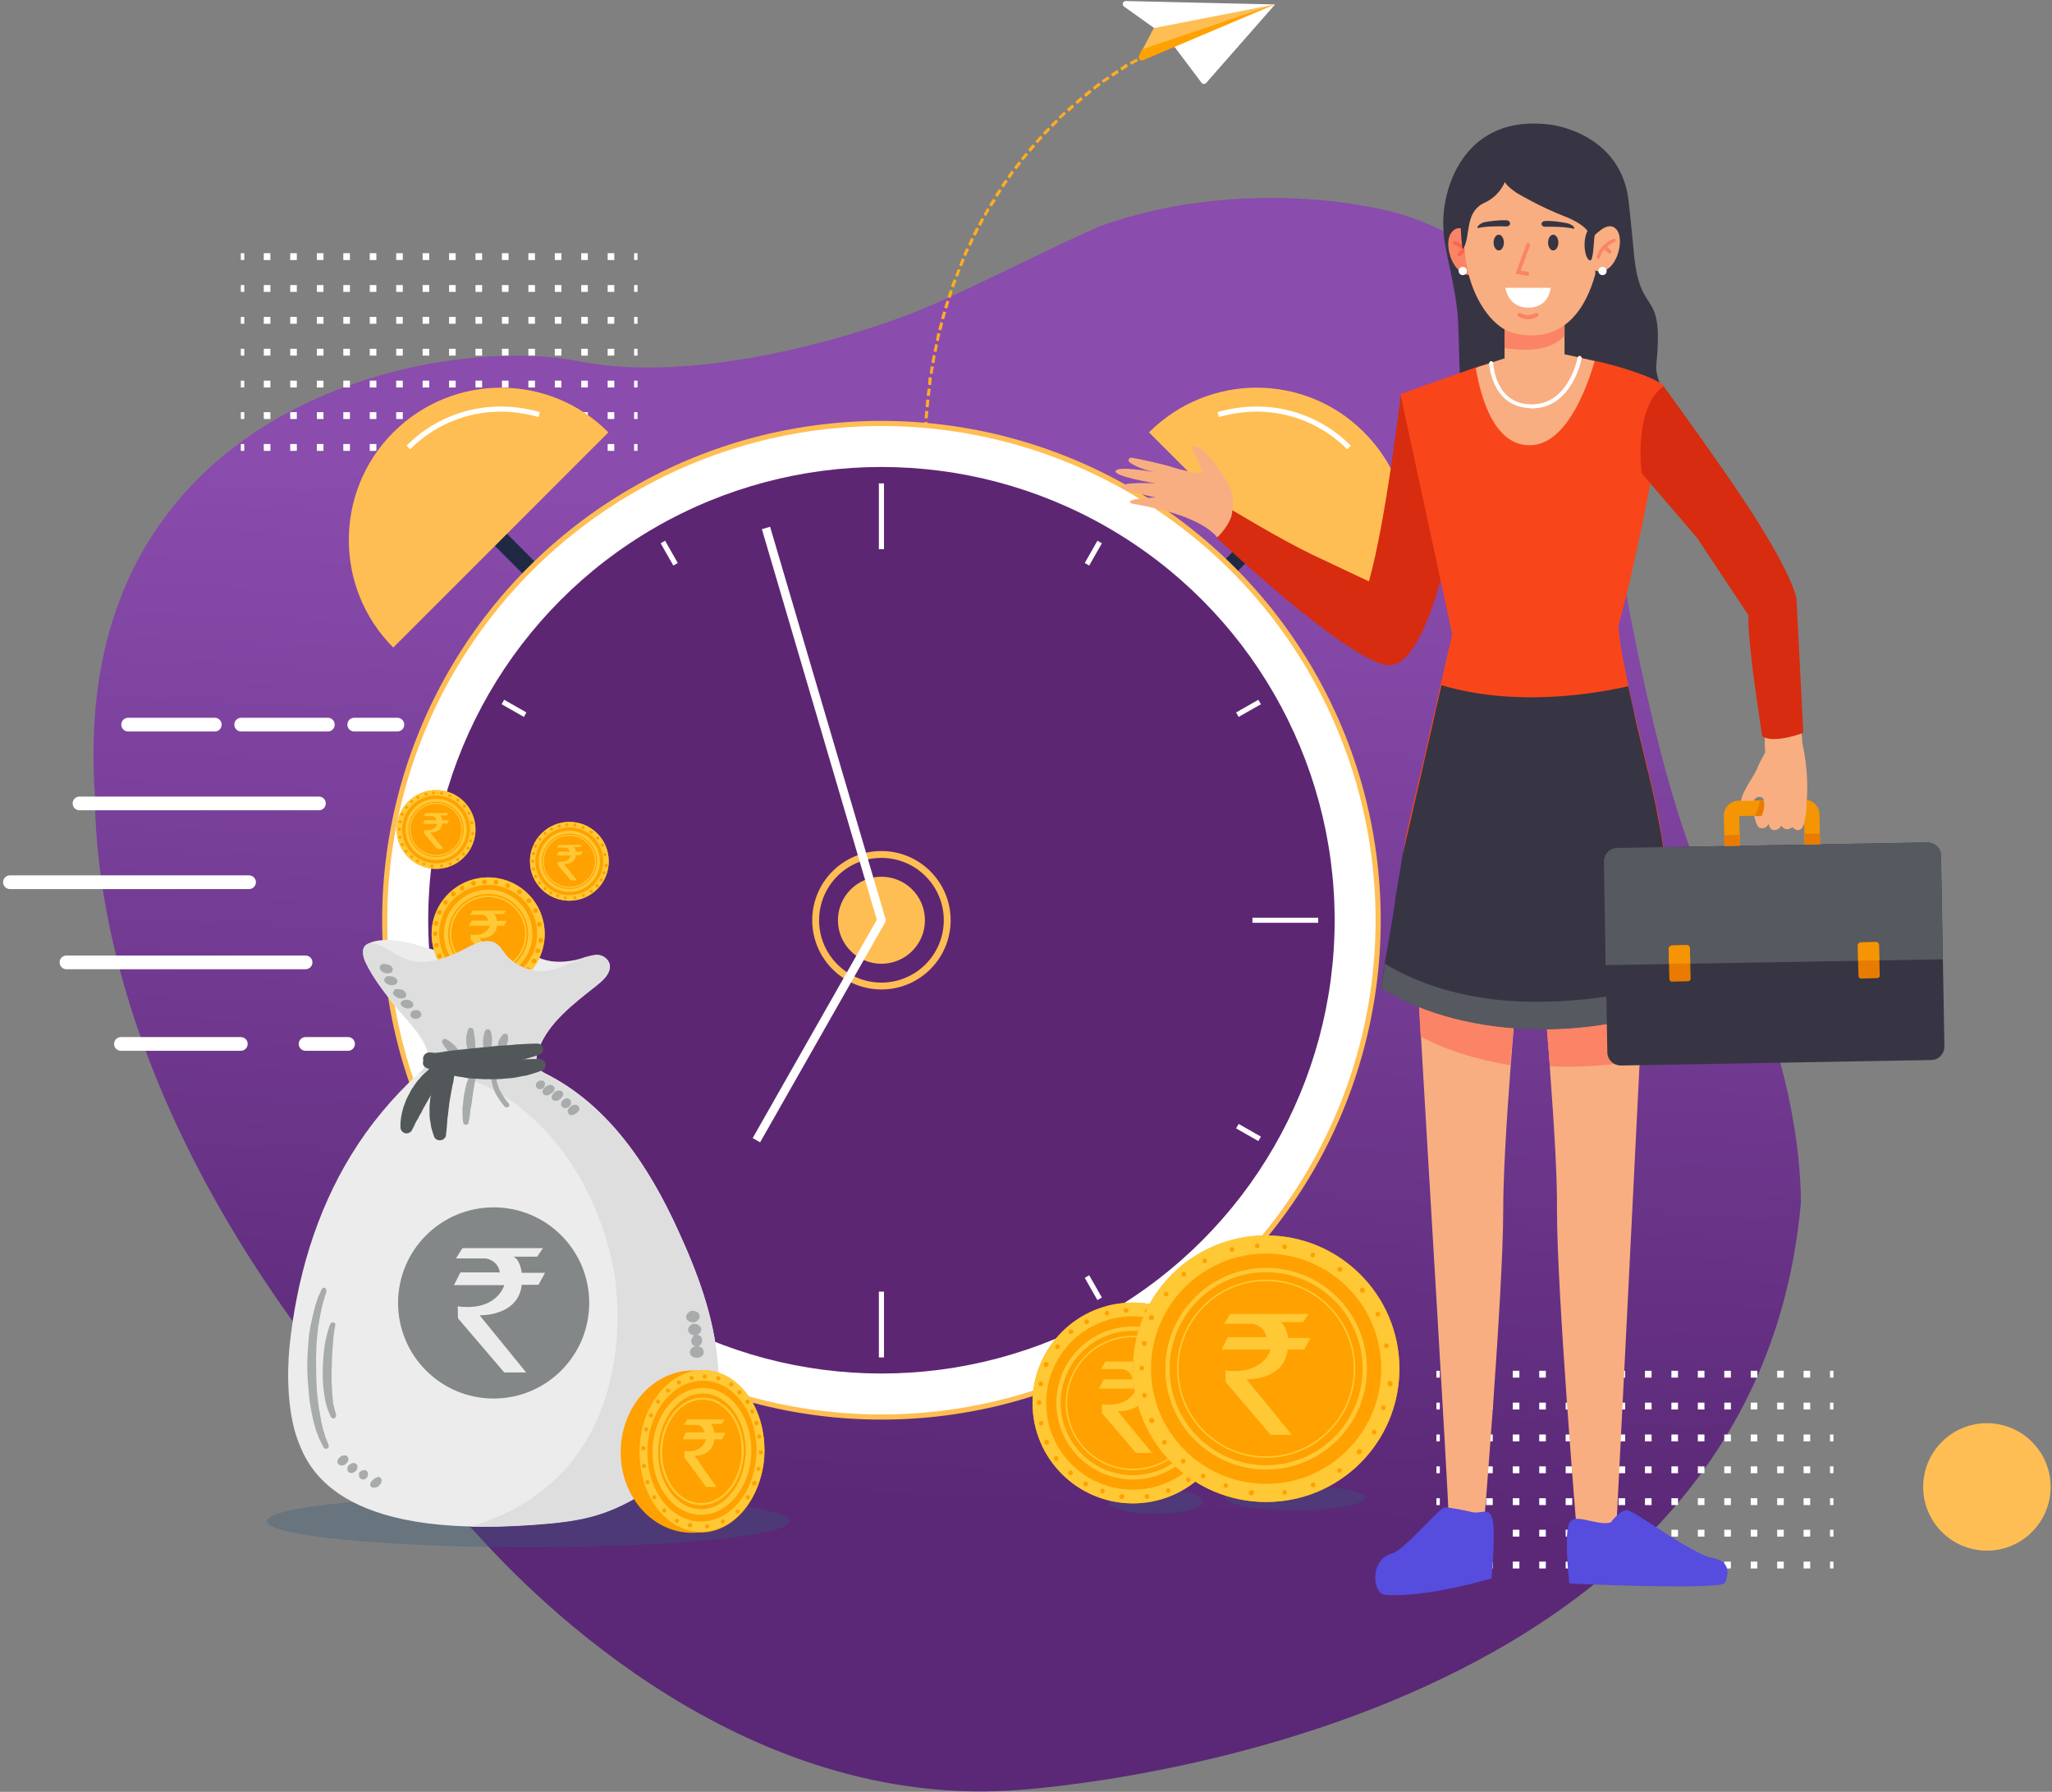 <svg xmlns="http://www.w3.org/2000/svg" width="599" height="523" viewBox="0 0 599 523">
    <rect x="0" y="0" width="599" height="523" fill="#808080" stroke="none"/>
    <defs>
        <linearGradient id="a" x1="51.482%" x2="48.337%" y1="19.492%" y2="81.533%">
            <stop offset="0%" stop-color="#8A4CAD"/>
            <stop offset="100%" stop-color="#5A2876"/>
        </linearGradient>
    </defs>
    <g fill="none" fill-rule="evenodd" transform="translate(2)">
        <path fill="url(#a)" fill-rule="nonzero" d="M259.7 93.1s-53 20.3-93 12.3S17.8 117 25.7 231.7c0 35.7 13 119.2 111 215.5 12 13.3 73.5 80.5 156.5 75.4 0 0 216.4-11.2 230.5-171.6 0-15.5-4-45-17.7-70.3-13.7-25.2-23-53.2-32.7-104.2-7.3-41.7-7.3-92.7-63.3-113-11-4-50.3-11.7-90.3 2.3-15.7 6.6-45.8 22.6-60 27.3z"/>
        <g fill="#FFAD20" fill-rule="nonzero">
            <path d="M327.8 18.1l.4.8s.5-.3 1-.5c.5-.3 1-.5 1-.5l-.4-.8s-.5.3-1 .5c-.5.3-1 .5-1 .5zM325 19.8l.5.8s.5-.3.9-.6c.5-.3.9-.6.9-.6l-.5-.8s-.5.3-.9.6c-.4.4-.9.6-.9.6zM322.3 21.6l.5.8 1.8-1.2-.5-.8zM319.6 23.5l.5.7s.4-.3.9-.6c.4-.3.9-.6.9-.6l-.5-.7s-.5.3-.9.6c-.5.3-.9.6-.9.6zM317 25.5l.5.7s.4-.3.9-.7c.4-.3.9-.7.9-.7l-.5-.7s-.4.3-.9.7c-.5.4-.9.7-.9.7zM314.4 27.6l.6.7s.4-.3.8-.7c.4-.3.9-.7.9-.7l-.6-.7s-.4.3-.9.7c-.4.3-.8.7-.8.7zM311.9 29.7l.6.7s.4-.4.8-.7c.4-.4.8-.7.8-.7l-.6-.7s-.4.4-.8.7c-.4.3-.8.7-.8.7z"/>
            <g>
                <path d="M309.4 31.9l.6.7s.4-.4.8-.7c.4-.4.8-.7.8-.7l-.6-.7s-.4.4-.8.7c-.4.3-.8.7-.8.7zM307 34.1l.6.6.8-.8c.4-.4.8-.7.8-.7l-.6-.6-.8.8c-.4.3-.8.7-.8.7zM304.7 36.4l.6.7 1.6-1.6-.6-.6zM302.4 38.8l.7.6 1.5-1.6-.6-.6zM300.2 41.3l.7.5 1.5-1.6-.7-.6zM298.1 43.7l.7.6s.3-.4.7-.8c.4-.4.7-.8.7-.8l-.7-.6s-.4.4-.7.8c-.3.4-.7.8-.7.8zM296 46.3l.7.5 1.4-1.7-.7-.5z"/>
            </g>
            <g>
                <path d="M294 48.9l.7.5 1.4-1.7-.7-.6zM292.1 51.6l.7.5s.3-.4.6-.9.6-.9.6-.9l-.7-.5s-.3.4-.7.9c-.2.4-.5.9-.5.9zM290.2 54.2l.8.5 1.2-1.8-.7-.5zM288.4 57l.8.5 1.2-1.9-.8-.4zM286.7 59.8l.8.5s.3-.5.6-.9c.3-.5.6-.9.6-.9l-.8-.5s-.3.5-.6.9-.6.9-.6.9zM285.1 62.6l.7.5 1.1-1.9-.7-.5zM283.5 65.5l.8.5 1-2-.8-.4z"/>
            </g>
            <g>
                <path d="M282 68.4l.8.4s.2-.5.5-1 .5-1 .5-1l-.8-.4s-.3.5-.5 1c-.3.5-.5 1-.5 1zM280.6 71.4l.8.4.9-2-.8-.4zM279.2 74.4l.8.4.4-1c.2-.5.5-1 .5-1l-.8-.4s-.2.5-.5 1l-.4 1zM278 77.4l.8.4.8-2.1-.8-.3zM276.8 80.5l.8.3.4-1 .4-1-.8-.3-.4 1-.4 1zM275.6 83.6l.9.3.7-2.1-.8-.3zM274.6 86.7l.9.3.6-2.1-.8-.3z"/>
            </g>
            <g>
                <path d="M273.6 89.8l.9.3.6-2.1-.8-.3zM272.7 93l.9.2.6-2.1-.9-.2zM271.9 96.2l.9.2.5-2.1-.8-.3zM271.2 99.4l.8.2.5-2.2-.9-.2zM270.5 102.6l.9.1.4-2.1-.8-.2zM269.9 105.8l.9.2.3-2.2-.8-.2zM269.4 109l.8.2.4-2.2-.9-.1z"/>
            </g>
            <g>
                <path d="M268.9 112.3l.9.1s.1-.5.1-1.1c.1-.5.1-1.1.1-1.1l-.9-.1s-.1.5-.1 1.1c0 .5-.1 1.1-.1 1.1zM268.5 115.5l.9.1.3-2.1-.9-.1zM268.2 118.8l.9.1s0-.5.1-1.1c.1-.5.1-1.1.1-1.1l-.9-.1s-.1.5-.1 1.1c-.1.6-.1 1.1-.1 1.1zM267.9 122.1h.9l.2-2.1-.9-.1zM267.7 125.4h.9s0-.5.1-1.1c0-.5.1-1.1.1-1.1l-.9-.1s0 .5-.1 1.1c-.1.6-.1 1.2-.1 1.2zM267.6 128.6l.9.1.1-2.2-.9-.1zM267.5 131.9h.9l.1-2.2h-.9z"/>
            </g>
        </g>
        <g stroke="#FFF" stroke-width="2">
            <path d="M68.3 74.9h1"/>
            <path stroke-dasharray="1.929,5.788,1.929,5.788" d="M75 74.9h12.6"/>
            <path stroke-dasharray="1.929,5.788,1.929,5.788,1.929,5.788" d="M90.5 74.9h89.7"/>
            <path d="M183.1 74.9h1M68.3 84.2h1"/>
            <path stroke-dasharray="1.929,5.788,1.929,5.788" d="M75 84.2h12.6"/>
            <path stroke-dasharray="1.929,5.788,1.929,5.788,1.929,5.788" d="M90.5 84.2h89.7"/>
            <path d="M183.1 84.2h1"/>
            <g>
                <path d="M68.3 93.5h1"/>
                <path stroke-dasharray="1.929,5.788,1.929,5.788" d="M75 93.5h12.6"/>
                <path stroke-dasharray="1.929,5.788,1.929,5.788,1.929,5.788" d="M90.5 93.5h89.7"/>
                <path d="M183.1 93.5h1"/>
            </g>
            <g>
                <path d="M68.3 102.8h1"/>
                <path stroke-dasharray="1.929,5.788,1.929,5.788" d="M75 102.8h12.6"/>
                <path stroke-dasharray="1.929,5.788,1.929,5.788,1.929,5.788" d="M90.5 102.8h89.7"/>
                <path d="M183.1 102.8h1"/>
            </g>
            <g>
                <path d="M68.3 112.1h1"/>
                <path stroke-dasharray="1.929,5.788,1.929,5.788" d="M75 112.1h12.6"/>
                <path stroke-dasharray="1.929,5.788,1.929,5.788,1.929,5.788" d="M90.5 112.1h89.7"/>
                <path d="M183.1 112.1h1"/>
            </g>
            <g>
                <path d="M68.3 121.3h1"/>
                <path stroke-dasharray="1.929,5.788,1.929,5.788" d="M75 121.3h12.6"/>
                <path stroke-dasharray="1.929,5.788,1.929,5.788,1.929,5.788" d="M90.5 121.3h89.7"/>
                <path d="M183.1 121.3h1"/>
            </g>
            <g>
                <path d="M68.3 130.6h1"/>
                <path stroke-dasharray="1.929,5.788,1.929,5.788" d="M75 130.6h12.6"/>
                <path stroke-dasharray="1.929,5.788,1.929,5.788,1.929,5.788" d="M90.5 130.6h89.7"/>
                <path d="M183.1 130.6h1"/>
            </g>
        </g>
        <g transform="translate(99 113)">
            <path stroke="#202944" stroke-linejoin="round" stroke-width="5" d="M238.4 72.1l40.3-40.4M72.7 72.1L32.4 31.7"/>
            <circle cx="156.3" cy="155.6" r="145" fill="#FFF" fill-rule="nonzero" stroke="#FFBE53" stroke-width="1.5"/>
            <circle cx="156.3" cy="155.6" r="132.3" fill="#5D2673" fill-rule="nonzero"/>
            <circle cx="156.3" cy="155.6" r="12.7" fill="#FFBE53" fill-rule="nonzero"/>
            <circle cx="156.3" cy="155.6" r="19.2" stroke="#FFBE53" stroke-width="2"/>
            <path stroke="#FFF" stroke-linejoin="round" stroke-width="2.5" d="M122.6 41.1l33.7 114.5-36.5 64.2"/>
            <g stroke="#FFF" stroke-width="1.5">
                <g stroke-linejoin="round">
                    <path d="M156.3 47.3V28.1M156.3 283.2V264"/>
                </g>
                <path d="M96.2 51.7l-3.7-6.5M220 266.1l-3.7-6.5M52.3 95.6l-6.5-3.7M266.7 219.4l-6.5-3.7"/>
                <g>
                    <path d="M216.3 51.7l3.7-6.5M92.5 266.1l3.7-6.5"/>
                </g>
                <g>
                    <path d="M260.2 95.6l6.5-3.7M45.8 219.4l6.5-3.7"/>
                </g>
                <g stroke-linejoin="round">
                    <path d="M264.6 155.6h19.2M28.7 155.6h19.2"/>
                </g>
            </g>
            <path fill="#FFBE53" fill-rule="nonzero" d="M76.6 13.2L13.8 76c-17.3-17.3-17.3-45.5 0-62.8 17.4-17.4 45.5-17.4 62.8 0z"/>
            <path stroke="#FFF" stroke-linejoin="round" stroke-width="1.5" d="M18.2 17.6c7.2-7.2 16.8-11.2 27-11.2 3.8 0 7.6.6 11.2 1.6"/>
            <g>
                <path fill="#FFBE53" fill-rule="nonzero" d="M234.4 13.2L297.2 76c17.3-17.3 17.3-45.5 0-62.8-17.3-17.4-45.4-17.4-62.8 0z"/>
                <path stroke="#FFF" stroke-linejoin="round" stroke-width="1.5" d="M292.8 17.6c-7.2-7.2-16.8-11.2-27-11.2-3.8 0-7.6.6-11.2 1.6"/>
            </g>
        </g>
        <g stroke="#FFF" stroke-width="2">
            <path d="M417.3 401.1h1"/>
            <path stroke-dasharray="1.929,5.788,1.929,5.788" d="M424.1 401.1h12.6"/>
            <path stroke-dasharray="1.929,5.788,1.929,5.788,1.929,5.788" d="M439.6 401.1h89.7"/>
            <path d="M532.2 401.1h1M417.3 410.4h1"/>
            <path stroke-dasharray="1.929,5.788,1.929,5.788" d="M424.1 410.4h12.6"/>
            <path stroke-dasharray="1.929,5.788,1.929,5.788,1.929,5.788" d="M439.6 410.4h89.7"/>
            <path d="M532.2 410.4h1"/>
            <g>
                <path d="M417.3 419.7h1"/>
                <path stroke-dasharray="1.929,5.788,1.929,5.788" d="M424.1 419.7h12.6"/>
                <path stroke-dasharray="1.929,5.788,1.929,5.788,1.929,5.788" d="M439.6 419.7h89.7"/>
                <path d="M532.2 419.7h1"/>
            </g>
            <g>
                <path d="M417.3 429h1"/>
                <path stroke-dasharray="1.929,5.788,1.929,5.788" d="M424.1 429h12.6"/>
                <path stroke-dasharray="1.929,5.788,1.929,5.788,1.929,5.788" d="M439.6 429h89.7"/>
                <path d="M532.2 429h1"/>
            </g>
            <g>
                <path d="M417.3 438.3h1"/>
                <path stroke-dasharray="1.929,5.788,1.929,5.788" d="M424.1 438.3h12.6"/>
                <path stroke-dasharray="1.929,5.788,1.929,5.788,1.929,5.788" d="M439.6 438.3h89.7"/>
                <path d="M532.2 438.3h1"/>
            </g>
            <g>
                <path d="M417.3 447.5h1"/>
                <path stroke-dasharray="1.929,5.788,1.929,5.788" d="M424.1 447.5h12.6"/>
                <path stroke-dasharray="1.929,5.788,1.929,5.788,1.929,5.788" d="M439.6 447.5h89.7"/>
                <path d="M532.2 447.5h1"/>
            </g>
            <g>
                <path d="M417.3 456.8h1"/>
                <path stroke-dasharray="1.929,5.788,1.929,5.788" d="M424.1 456.8h12.6"/>
                <path stroke-dasharray="1.929,5.788,1.929,5.788,1.929,5.788" d="M439.6 456.8h89.7"/>
                <path d="M532.2 456.8h1"/>
            </g>
        </g>
        <path fill="#EDECEC" fill-rule="nonzero" d="M105.2 275.6s4.2-3.1 15.6.5c11.4 3.7 18.4 2.6 18.4 2.6s8.6-3.8 14.8.1c6.2 4 15.1.5 15.1.5s-4.3 9.3-32.7 8c-28.5-1.2-31.2-11.7-31.2-11.7z"/>
        <ellipse cx="376.1" cy="437.2" fill="#395B7B" fill-rule="nonzero" opacity=".33" rx="20.3" ry="3.6"/>
        <ellipse cx="335.3" cy="438.3" fill="#395B7B" fill-rule="nonzero" opacity=".33" rx="13.8" ry="3.6"/>
        <g transform="translate(299 380)">
            <circle cx="29.7" cy="29.5" r="29.3" fill="#FFA100" fill-rule="nonzero"/>
            <circle cx="29.7" cy="29.5" r="25.3" fill="#FFA100" fill-rule="nonzero"/>
            <path fill="#FFC835" fill-rule="nonzero" d="M29.7.2C13.5.2.4 13.3.4 29.5c0 16.2 13.1 29.3 29.3 29.3C45.9 58.8 59 45.7 59 29.5 59 13.4 45.9.2 29.7.2zm0 54.6c-14 0-25.3-11.3-25.3-25.3S15.7 4.2 29.7 4.2 55 15.5 55 29.5 43.6 54.8 29.7 54.8z"/>
            <circle cx="29.7" cy="29.5" r="21.7" stroke="#FFC835" stroke-width="1.254"/>
            <circle cx="29.7" cy="29.5" r="19.4" stroke="#FFC835" stroke-width=".454"/>
            <path fill="#FFC835" fill-rule="nonzero" d="M39 17.4H21.7l-1.4 2.2h6.3s2.7.4 3 3h-8.4l-1.4 2.7h10.8s-1.4 5.6-10 4.6l.1 2.6 9.9 11.6h4.7l-10-12.2s8.3.3 9-6.5h3.6l1.4-2.6h-5s-.3-2.8-1.8-3.5h5.1l1.4-1.9z"/>
            <path fill="#FFA100" fill-rule="nonzero" d="M56.4 33.2s0-.1 0 0c.1.8 1.4.4 1.3-.4 0-.2-.1-.4-.3-.5-.6-.7-1.6.2-1 .9zM55.5 38.8c.9 0 .9-1.4 0-1.4s-.9 1.4 0 1.4zM53.4 44.2c.9 0 .9-1.4 0-1.4s-.8 1.4 0 1.4zM50.6 48.4l.1-.1c.6-.6-.3-1.6-1-1l-.1.1c-.6.6.4 1.6 1 1zM45.9 52.6c.9 0 .9-1.4 0-1.4s-.9 1.4 0 1.4zM40 55.8c.9 0 .9-1.4 0-1.4s-.8 1.4 0 1.4zM33.8 57.5c.9 0 .9-1.4 0-1.4s-.9 1.4 0 1.4zM26.9 57.4l.1-.1c.6-.6-.3-1.6-1-1l-.1.1c-.6.6.4 1.6 1 1zM20.8 55.9c.9 0 .9-1.4 0-1.4-.8 0-.8 1.4 0 1.4zM15.9 53.8c.9 0 .9-1.4 0-1.4s-.9 1.4 0 1.4zM11.5 50.6c.9 0 .9-1.4 0-1.4s-.9 1.4 0 1.4zM7.3 46.4c.9 0 .9-1.4 0-1.4-.9.1-.9 1.4 0 1.4zM5.1 40.5l-.1-.1c-.6-.6-1.6.3-1 1l.1.1c.6.6 1.6-.4 1-1zM2.9 36.1c.9 0 .9-1.4 0-1.4-.8.1-.8 1.4 0 1.4zM2.3 30.1c.9 0 .9-1.4 0-1.4-.8 0-.8 1.4 0 1.4zM2.8 24.6h.1c.9 0 .9-1.4 0-1.4h-.1c-.9.1-.9 1.4 0 1.4zM4.8 18.8l.1-.1c.6-.6-.3-1.6-1-1l-.1.1c-.5.7.4 1.7 1 1zM7.7 13.8c.9 0 .9-1.4 0-1.4-.9.1-.9 1.4 0 1.4zM11.6 9.4c.9 0 .9-1.4 0-1.4-.9.1-.9 1.4 0 1.4zM16.2 6.5c.9 0 .9-1.4 0-1.4s-.9 1.4 0 1.4zM22.1 4c.9 0 .9-1.4 0-1.4-.8 0-.8 1.4 0 1.4zM27.7 3.2c.9 0 .9-1.4 0-1.4s-.9 1.4 0 1.4zM33.8 3.4c.9 0 .9-1.4 0-1.4s-.9 1.4 0 1.4zM39.9 5.2c.9 0 .9-1.4 0-1.4s-.9 1.4 0 1.4zM45.9 8.4h.1c.9 0 .9-1.4 0-1.4h-.1c-.9 0-.9 1.4 0 1.4zM50.2 12.2v.1c0 .9 1.4.9 1.4 0v-.1c-.1-.9-1.4-.9-1.4 0zM54.3 18.2c.9 0 .9-1.4 0-1.4s-.9 1.4 0 1.4zM56.2 25.2c.9 0 .9-1.4 0-1.4s-.9 1.4 0 1.4z"/>
        </g>
        <g transform="translate(124 256)">
            <circle cx="16.5" cy="16.6" r="16.5" fill="#FFA100" fill-rule="nonzero"/>
            <circle cx="16.5" cy="16.6" r="14.3" fill="#FFA100" fill-rule="nonzero"/>
            <path fill="#FFC835" fill-rule="nonzero" d="M16.5.1C7.4.1 0 7.5 0 16.6s7.4 16.5 16.5 16.5S33 25.7 33 16.6 25.6.1 16.5.1zm0 30.8c-7.9 0-14.3-6.4-14.3-14.3S8.6 2.3 16.5 2.3s14.3 6.4 14.3 14.3c-.1 7.9-6.5 14.3-14.3 14.3z"/>
            <circle cx="16.5" cy="16.6" r="12.3" stroke="#FFC835" stroke-width="1.254"/>
            <circle cx="16.5" cy="16.6" r="11" stroke="#FFC835" stroke-width=".454"/>
            <path fill="#FFC835" fill-rule="nonzero" d="M21.7 9.8H12l-.8 1.2h3.6s1.5.2 1.7 1.7h-4.8l-.8 1.5H17s-.8 3.2-5.6 2.6v1.5l5.6 6.5h2.6L14 17.9s4.7.2 5.1-3.7h2l.8-1.4h-2.8s-.2-1.6-1-2H21l.7-1z"/>
            <path fill="#FFA100" fill-rule="nonzero" d="M31.3 18.9c0-.1-.1-.1-.1-.2.2.9 1.5.5 1.3-.4 0-.2-.1-.3-.2-.4-.6-.6-1.5.3-1 1zM31 22.2c.9 0 .9-1.4 0-1.4s-.9 1.4 0 1.4zM29.9 25.2c.9 0 .9-1.4 0-1.4s-.9 1.4 0 1.4zM28.5 27.5s0-.1 0 0c.7-.7-.3-1.6-.9-1l-.1.1c-.6.5.4 1.5 1 .9zM25.6 29.9c.9 0 .9-1.4 0-1.4-.9.1-.9 1.4 0 1.4zM22.3 31.8c.9 0 .9-1.4 0-1.4s-.9 1.4 0 1.4zM18.8 32.7c.9 0 .9-1.4 0-1.4s-.9 1.4 0 1.4zM15.1 32.6c0-.1 0-.1 0 0 .7-.7-.3-1.6-.9-1l-.1.1c-.6.5.4 1.5 1 .9zM11.5 31.8c.9 0 .9-1.4 0-1.4-.9.1-.9 1.4 0 1.4zM8.7 30.6c.9 0 .9-1.4 0-1.4s-.9 1.4 0 1.4zM6.2 28.8c.9 0 .9-1.4 0-1.4s-.9 1.4 0 1.4zM3.8 26.5c.9 0 .9-1.4 0-1.4s-.8 1.4 0 1.4zM2.8 22.6s-.1 0 0 0c-.7-.7-1.7.3-1 .9l.1.1c.5.6 1.5-.3.9-1zM1.4 20.6c.9 0 .9-1.4 0-1.4s-.9 1.4 0 1.4zM1 17.2c.9 0 .9-1.4 0-1.4-.8.1-.8 1.4 0 1.4zM1.3 14.2c.9 0 .9-1.4.1-1.4h-.1c-.9 0-.9 1.4 0 1.4zM2.7 10.8c.7-.7-.3-1.7-.9-1l-.1.1c-.6.6.3 1.5 1 .9zM4 8.1c.9 0 .9-1.4 0-1.4-.8 0-.8 1.4 0 1.4zM6.3 5.6c.9 0 .9-1.4 0-1.4s-.9 1.4 0 1.4zM8.9 3.9c.9 0 .9-1.4 0-1.4-.9.1-.9 1.4 0 1.4zM12.2 2.5c.9 0 .9-1.4 0-1.4-.9.1-.9 1.4 0 1.4zM15.4 2.1c.9 0 .9-1.4 0-1.4s-.9 1.4 0 1.4zM18.8 2.2c.9 0 .9-1.4 0-1.4s-.9 1.4 0 1.4zM22.2 3.2c.9 0 .9-1.4 0-1.4-.8 0-.8 1.4 0 1.4zM25.6 5c.9 0 .9-1.4.1-1.4h-.1c-.9 0-.9 1.4 0 1.4zM27.7 6.9c0 .9 1.4.9 1.4.1v-.1c0-.9-1.4-.9-1.4 0zM30.3 10.5c.9 0 .9-1.4 0-1.4-.8.1-.8 1.4 0 1.4zM31.4 14.5c.9 0 .9-1.4 0-1.4s-.9 1.4 0 1.4z"/>
        </g>
        <g transform="translate(328 360)">
            <circle cx="39.6" cy="39.5" r="38.9" fill="#FFA100" fill-rule="nonzero"/>
            <circle cx="39.6" cy="39.5" r="33.6" fill="#FFA100" fill-rule="nonzero"/>
            <path fill="#FFC835" fill-rule="nonzero" d="M39.6.6C18.1.6.7 18 .7 39.5s17.4 38.9 38.9 38.9S78.5 61 78.5 39.5 61 .6 39.6.6zm0 72.5C21.1 73.1 6 58.1 6 39.5 6 21 21 5.9 39.6 5.9c18.5 0 33.6 15 33.6 33.6-.1 18.6-15.1 33.6-33.6 33.6z"/>
            <circle cx="39.6" cy="39.5" r="28.8" stroke="#FFC835" stroke-width="1.254"/>
            <circle cx="39.6" cy="39.5" r="25.8" stroke="#FFC835" stroke-width=".454"/>
            <path fill="#FFC835" fill-rule="nonzero" d="M52 23.5H29.1l-1.8 2.9h8.4s3.5.5 3.9 3.9H28.4l-1.8 3.6h14.3S39 41.4 27.7 40l.1 3.4 13.1 15.4h6.2L33.9 42.6s11 .4 12-8.7h4.8l1.9-3.4H46s-.4-3.7-2.3-4.6h6.7l1.6-2.4z"/>
            <path fill="#FFA100" fill-rule="nonzero" d="M75.2 44.2c0 .4.5.6.8.5.4-.1.5-.5.5-.8 0-.3-.2-.4-.3-.6-.7-.7-1.6.3-1 .9zM73.8 51.6c.9 0 .9-1.4 0-1.4s-.9 1.4 0 1.4zM71.1 58.7c.9 0 .9-1.4 0-1.4s-.9 1.4 0 1.4zM67.2 64.3l.2-.2c.6-.6-.3-1.6-1-1l-.2.2c-.6.7.4 1.6 1 1zM61 69.9c.9 0 .9-1.4 0-1.4s-.8 1.4 0 1.4zM53.3 74.1c.9 0 .9-1.4 0-1.4s-.8 1.4 0 1.4zM45 76.3c.9 0 .9-1.4 0-1.4s-.9 1.4 0 1.4zM35.7 76.3l.2-.2c.6-.6-.3-1.6-1-1l-.2.2c-.6.6.4 1.6 1 1zM27.8 74.3c.9 0 .9-1.4 0-1.4s-.8 1.4 0 1.4zM21.2 71.5c.9 0 .9-1.4 0-1.4s-.8 1.4 0 1.4zM15.4 67.2c.9 0 .9-1.4 0-1.4s-.9 1.4 0 1.4zM9.9 61.7c.9 0 .9-1.4 0-1.4s-.9 1.4 0 1.4zM6.8 54.2l-.2-.2c-.6-.6-1.6.3-1 1l.2.2c.6.6 1.6-.3 1-1zM4.1 48c.9 0 .9-1.4 0-1.4s-.9 1.4 0 1.4zM3.3 40c.9 0 .9-1.4 0-1.4s-.9 1.4 0 1.4zM3.9 32.8h.2c.9 0 .9-1.4 0-1.4h-.2c-.8 0-.8 1.4 0 1.4zM6.5 25.2l.2-.2c.6-.6-.3-1.6-1-1l-.2.2c-.6.6.3 1.6 1 1zM10.4 18.4c.9 0 .9-1.4 0-1.4s-.9 1.4 0 1.4zM15.6 12.6c.9 0 .9-1.4 0-1.4s-.9 1.4 0 1.4zM21.7 8.7c.9 0 .9-1.4 0-1.4s-.9 1.4 0 1.4zM29.6 5.4c.9 0 .9-1.4 0-1.4s-.9 1.4 0 1.4zM37 4.3c.9 0 .9-1.4 0-1.4s-.9 1.4 0 1.4zM45 4.6c.9 0 .9-1.4 0-1.4s-.9 1.4 0 1.4zM53.2 7c.9 0 .9-1.4 0-1.4s-.9 1.4 0 1.4zM61 11.2h.2c.9 0 .9-1.4 0-1.4H61c-.8 0-.8 1.4 0 1.4zM67 16.5v.2c0 .9 1.4.9 1.4 0v-.2c-.1-.9-1.4-.9-1.4 0zM72.2 24.3c.9 0 .9-1.4 0-1.4s-.9 1.4 0 1.4zM74.7 33.5c.9 0 .9-1.4 0-1.4s-.9 1.4 0 1.4z"/>
        </g>
        <g transform="translate(152 239)">
            <circle cx="12.2" cy="12.4" r="11.5" fill="#FFA100" fill-rule="nonzero"/>
            <circle cx="12.2" cy="12.4" r="9.9" fill="#FFA100" fill-rule="nonzero"/>
            <path fill="#FFC835" fill-rule="nonzero" d="M12.2.9C5.9.9.7 6 .7 12.4c0 6.3 5.1 11.5 11.5 11.5 6.3 0 11.5-5.1 11.5-11.5S18.6.9 12.2.9zm0 21.4c-5.5 0-9.9-4.4-9.9-9.9s4.4-9.9 9.9-9.9 9.9 4.4 9.9 9.9c0 5.4-4.4 9.9-9.9 9.9z"/>
            <circle cx="12.2" cy="12.4" r="8.5" stroke="#FFC835" stroke-width=".87"/>
            <circle cx="12.2" cy="12.4" r="7.6" stroke="#FFC835" stroke-width=".315"/>
            <path fill="#FFC835" fill-rule="nonzero" d="M15.9 7.6H9.1l-.5.8h2.5s1 .2 1.2 1.2H9l-.5 1.1h4.2s-.6 2.2-3.9 1.8v1l3.9 4.5h1.8l-3.9-4.8s3.3.1 3.5-2.6h1.4l.6-1h-2s-.1-1.1-.7-1.4h2l.5-.6z"/>
            <path fill="#FFA100" fill-rule="nonzero" d="M22.5 13.8c0 .1 0 .1 0 0 .3.6 1.1.2.9-.4v-.1c-.4-.5-1.2 0-.9.5zM22.3 16.2c.6 0 .6-.9 0-.9s-.6.9 0 .9zM21.5 18.3c.6 0 .6-.9 0-.9s-.6.9 0 .9zM20.6 19.9s0-.1 0 0c.5-.5-.2-1.2-.6-.7-.5.4.1 1.1.6.7zM18.6 21.6c.6 0 .6-.9 0-.9s-.7.9 0 .9zM16.3 22.8c.6 0 .6-.9 0-.9s-.6.9 0 .9zM13.8 23.5c.6 0 .6-.9 0-.9s-.6.9 0 .9zM11.3 23.4c.5-.5-.2-1.1-.6-.7-.5.5.1 1.1.6.7zM8.8 22.9c.6 0 .6-.9 0-.9-.6-.1-.6.9 0 .9zM6.8 22.1c.6 0 .6-.9 0-.9-.6-.1-.6.9 0 .9zM5.1 20.8c.6 0 .6-.9 0-.9s-.6.9 0 .9zM3.5 19.2c.6 0 .6-.9 0-.9-.6-.1-.6.9 0 .9zM2.7 16.5c-.5-.5-1.1.2-.7.6.5.5 1.2-.1.7-.6zM1.8 15.1c.6 0 .6-.9 0-.9-.7 0-.7.9 0 .9zM1.5 12.8c.6 0 .6-.9 0-.9s-.6.9 0 .9zM1.7 10.6c.7 0 .7-.9 0-.9-.6 0-.6.9 0 .9zM2.6 8.3c.1 0 .1 0 0 0 .5-.5-.2-1.1-.6-.7-.5.5.2 1.2.6.7zM3.6 6.4c.6 0 .6-.9 0-.9s-.6.9 0 .9zM5.1 4.7c.6 0 .6-.9 0-.9s-.6.9 0 .9zM7 3.5c.6 0 .6-.9 0-.9-.7 0-.7.9 0 .9zM9.3 2.6c.6 0 .6-.9 0-.9-.6-.1-.6.9 0 .9zM11.5 2.2c.6 0 .6-.9 0-.9-.7 0-.7.9 0 .9zM13.8 2.3c.6 0 .6-.9 0-.9s-.6.9 0 .9zM16.2 3c.6 0 .6-.9 0-.9s-.6.9 0 .9zM18.6 4.3c.7 0 .7-.9 0-.9-.7-.1-.7.9 0 .9zM20 5.6c0 .7.9.7.9 0 .1-.6-.9-.6-.9 0zM21.9 8.1c.6 0 .6-.9 0-.9-.7 0-.7.9 0 .9zM22.6 10.9c.6 0 .6-.9 0-.9-.6-.1-.6.9 0 .9z"/>
        </g>
        <g transform="translate(113 230)">
            <circle cx="12.3" cy="12.1" r="11.5" fill="#FFA100" fill-rule="nonzero"/>
            <circle cx="12.3" cy="12.1" r="9.9" fill="#FFA100" fill-rule="nonzero"/>
            <path fill="#FFC835" fill-rule="nonzero" d="M12.3.6C6 .6.8 5.7.8 12.1c0 6.3 5.1 11.5 11.5 11.5 6.3 0 11.5-5.1 11.5-11.5S18.6.6 12.3.6zm0 21.4c-5.5 0-9.9-4.4-9.9-9.9s4.4-9.9 9.9-9.9 9.9 4.4 9.9 9.9c0 5.4-4.4 9.9-9.9 9.9z"/>
            <circle cx="12.3" cy="12.1" r="8.5" stroke="#FFC835" stroke-width=".87"/>
            <circle cx="12.3" cy="12.1" r="7.6" stroke="#FFC835" stroke-width=".315"/>
            <path fill="#FFC835" fill-rule="nonzero" d="M16 7.3H9.2l-.5.9h2.5s1 .2 1.2 1.2H9l-.5 1.1h4.2s-.6 2.2-3.9 1.8v1l3.9 4.5h1.8L10.6 13s3.3.1 3.5-2.6h1.4l.6-1h-2S14 8.3 13.4 8h2l.6-.7z"/>
            <path fill="#FFA100" fill-rule="nonzero" d="M22.5 13.5c.1.1.1.1 0 0 .3.6 1.1.2.9-.4V13c-.3-.5-1.1 0-.9.5zM22.4 15.9c.6 0 .6-.9 0-.9s-.6.9 0 .9zM21.6 18c.6 0 .6-.9 0-.9s-.6.9 0 .9zM20.6 19.6c.1 0 .1-.1 0 0 .5-.5-.2-1.1-.6-.7-.5.4.2 1.1.6.7zM18.6 21.3c.6 0 .6-.9 0-.9s-.6.9 0 .9zM16.4 22.6c.6 0 .6-.9 0-.9-.6-.1-.6.9 0 .9zM13.9 23.2c.6 0 .6-.9 0-.9s-.6.9 0 .9zM11.4 23.1c.5-.5-.2-1.2-.6-.7-.5.5.1 1.1.6.7zM8.8 22.6c.6 0 .6-.9 0-.9s-.6.9 0 .9zM6.9 21.8c.6 0 .6-.9 0-.9-.6-.1-.6.9 0 .9zM5.2 20.5c.6 0 .6-.9 0-.9s-.6.9 0 .9zM3.6 18.9c.6 0 .6-.9 0-.9-.7-.1-.7.9 0 .9zM2.8 16.2c-.5-.5-1.1.2-.7.6.5.5 1.2-.1.7-.6zM1.8 14.8c.6 0 .6-.9 0-.9s-.6.9 0 .9zM1.6 12.5c.6 0 .6-.9 0-.9-.6-.1-.6.9 0 .9zM1.8 10.3c.7 0 .7-.9 0-.9-.6 0-.6.9 0 .9zM2.7 8s.1 0 0 0c.5-.5-.2-1.1-.6-.7-.5.5.2 1.2.6.7zM3.7 6.1c.6 0 .6-.9 0-.9s-.6.9 0 .9zM5.2 4.4c.6 0 .6-.9 0-.9s-.6.9 0 .9zM7 3.2c.6 0 .6-.9 0-.9s-.6.9 0 .9zM9.4 2.3c.6 0 .6-.9 0-.9-.7-.1-.7.9 0 .9zM11.5 1.9c.6 0 .6-.9 0-.9s-.6.9 0 .9zM13.9 2c.6 0 .6-.9 0-.9s-.6.9 0 .9zM16.3 2.7c.6 0 .6-.9 0-.9s-.6.9 0 .9zM18.6 4c.1 0 .1 0 0 0 .7 0 .7-.9 0-.9-.6-.1-.6.9 0 .9zM20.1 5.3c0 .7.9.7.9 0 .1-.6-.9-.6-.9 0zM21.9 7.8c.6 0 .6-.9 0-.9s-.6.9 0 .9zM22.7 10.6c.6 0 .6-.9 0-.9-.6-.1-.6.9 0 .9z"/>
        </g>
        <ellipse cx="152.2" cy="444" fill="#395B7B" fill-rule="nonzero" opacity=".33" rx="76.3" ry="7.6"/>
        <path fill="#EDECEC" fill-rule="nonzero" d="M157.2 313.3c18.6 9.3 30.4 27.4 38.8 45.9 5.6 12.2 10.4 25 11.5 38.3.4 5 .3 10.1-1.1 15-2.6 8.6-9.4 15.5-16.8 20.8-5 3.5-10.3 6.6-16.2 8.5-6.3 2.1-13 2.7-19.7 3.2-57.4 4.4-65.9-16.9-68.8-24.7-2.9-7.8-3.2-18.9-2.4-27.1 2-19.8 7.7-39.4 18.2-56.4 5.3-8.6 11.9-16.5 19.4-23.4 0 0 4.2-2.7 2.6-6.8-2-5.1-6.5-9.3-9.9-13.6-3-3.9-6-7.7-8.1-12.1-.8-1.7-1.3-4.2.4-5.2.9-.5 2.1-.3 3.2.1 3 1.1 5.4 3.3 8.3 4.3 5.8 2.1 12.2-.5 17.6-3.3 2.8-1.5 6.3-3 8.8-1.2 1 .7 1.6 1.7 2.3 2.7 2.8 3.8 7.9 5.8 12.6 5.1 4.8-.7 9-3.9 13.9-4.6 2.2-.3 4.6 1.7 4.2 3.9-.4 2.2-2.3 3.7-4 5.1-6.7 5.3-13.9 10.7-16.8 18.5-.5 1.2-.8 2.6-.5 3.9 0-.1.1 2 2.5 3.1z"/>
        <path fill="#DEDEDF" fill-rule="nonzero" d="M135.2 445.6c5.5.1 11.7 0 18.5-.5 6.7-.5 13.4-1.1 19.7-3.2 5.8-1.9 11.2-5 16.2-8.5 7.5-5.3 14.2-12.2 16.8-20.8 1.5-4.8 1.6-9.9 1.1-15-1.2-13.3-5.9-26.1-11.5-38.3-8.5-18.5-20.3-36.6-38.8-45.9-2.4-1.2-2.5-3.3-2.5-3.3-.3-1.3.1-2.6.5-3.9 2.9-7.8 10.2-13.2 16.8-18.5 1.8-1.4 3.6-3 4-5.1.4-2.2-1.9-4.2-4.2-3.9-4.9.6-9 3.9-13.9 4.6-4.7.7-9.8-1.4-12.6-5.1-.7-.9-1.3-2-2.3-2.7-2.5-1.8-6.1-.3-8.8 1.2-5.4 2.8-11.8 5.4-17.6 3.3-3-1.1-5.4-3.2-8.3-4.3-1-.4-2.2-.6-3.2-.1-1.7 1-1.2 3.4-.4 5.2 2.1 4.4 5.1 8.3 8.1 12.1 3.3 4.3 8.2 8.4 9.9 13.6 1.1 3.3-.5 4.7-.5 4.7-.9 1.1-.7 1.1-2.1 2.2 0 0 16.5-3.6 35 14.5 19.5 19 22.4 45.2 22.4 45.2s10 57.2-42.3 72.5"/>
        <path fill="#525859" fill-rule="nonzero" d="M128.2 312.8s-.2.3-.5.8c-.2.2-.4.6-.6.9-.1.2-.2.3-.4.5l-.3.6c-.2.4-.5.8-.8 1.2-.3.4-.5.9-.9 1.4l-.9 1.5-.9 1.5c-.3.5-.6 1.1-.9 1.6-.3.5-.6 1-.8 1.5-.2.5-.6 1-.8 1.4-.2.5-.4.9-.7 1.3-.5.8-.7 1.5-1 2-.3.5-.4.8-.4.8l-.1.2c-.6.8-1.7 1.1-2.5.5-.5-.3-.8-.9-.8-1.5v-1c0-.3 0-.7.1-1.1 0-.4.1-.9.2-1.4.1-.5.2-1.1.4-1.7.1-.6.4-1.2.6-1.8.2-.6.5-1.3.8-1.9.3-.6.7-1.2 1-1.9l1.2-1.8c.4-.6.8-1.1 1.3-1.6.4-.5.8-1 1.3-1.4.5-.4.9-.8 1.3-1.2.2-.2.4-.4.6-.5.2-.1.4-.2.5-.4l.9-.6c.5-.3.8-.5.8-.5.8-.4 1.9-.1 2.3.7.3.8.3 1.4 0 1.9z"/>
        <path fill="#525859" fill-rule="nonzero" d="M130.9 312.2s0 .3-.1.9c-.1.3-.1.6-.2 1 0 .2-.1.4-.1.6 0 .2-.1.4-.1.6-.1.4-.1.9-.3 1.4-.1.5-.2 1-.3 1.6-.1.5-.2 1.1-.3 1.7-.1.6-.2 1.2-.3 1.7-.1.6-.1 1.2-.2 1.7-.1.6-.1 1.1-.2 1.7 0 .6-.2 1.1-.2 1.6s-.1 1-.1 1.4c-.1.9-.1 1.7-.2 2.2-.1.5-.1.9-.1.9v.2c-.2 1-1.2 1.6-2.2 1.4-.6-.1-1.1-.5-1.3-1.1l-.3-.9c-.1-.3-.2-.6-.3-1-.1-.4-.3-.9-.3-1.4-.1-.5-.2-1.1-.3-1.7-.1-.6-.1-1.2-.1-1.9v-2c.1-.7.1-1.4.2-2.1.1-.7.3-1.4.4-2 .1-.7.4-1.3.6-1.9.2-.6.4-1.2.7-1.8.3-.6.5-1.1.8-1.6.1-.2.2-.5.4-.7.1-.2.2-.4.4-.5.2-.3.4-.6.6-.8.3-.5.6-.7.6-.7.6-.7 1.7-.8 2.4-.2.3.6.5 1.1.4 1.7z"/>
        <g fill="#A8ABAB" fill-rule="nonzero">
            <path d="M93.3 377s-.2.7-.6 1.9c-.2.6-.4 1.3-.6 2.1-.2.8-.4 1.8-.6 2.8-.2 1-.4 2.2-.6 3.4-.1 1.2-.3 2.5-.4 3.8-.1 1.3-.2 2.7-.2 4.1-.1 1.4 0 2.8 0 4.3 0 1.4 0 2.9.1 4.3 0 .7.1 1.4.1 2.1.1.7.1 1.4.2 2 .1 1.3.3 2.6.5 3.8.2 1.2.4 2.3.6 3.4.3 1 .4 2 .7 2.8.3.8.4 1.6.7 2.1.4 1.1.7 1.8.7 1.8v.1c.2.4 0 .9-.5 1-.4.2-.8 0-1-.4 0 0-.3-.7-.9-1.8-.3-.6-.6-1.3-.9-2.2-.4-.8-.6-1.8-.9-2.9-.3-1.1-.6-2.3-.8-3.5-.2-1.3-.5-2.6-.6-3.9-.1-.7-.2-1.4-.2-2.1-.1-.7-.1-1.4-.2-2.2-.1-1.4-.2-2.9-.2-4.4 0-1.5 0-3 .1-4.4.1-1.5.2-2.9.3-4.3.1-1.4.4-2.7.6-4 .3-1.2.5-2.4.8-3.5.3-1.1.5-2.1.8-2.9.3-.9.5-1.7.8-2.2.5-1.2.8-1.8.8-1.8.2-.4.6-.5 1-.4.3.4.5.8.4 1.1z"/>
            <path d="M95.9 386.6s-.1.4-.2 1.2c-.1.4-.1.8-.2 1.3s-.1 1.1-.2 1.7c-.1 1.2-.2 2.7-.3 4.2-.1.8-.1 1.6-.1 2.4 0 .8 0 1.6-.1 2.5v2.5c0 .8 0 1.6.1 2.4 0 .8.1 1.5.1 2.2.1.7.1 1.4.2 2 .1.6.1 1.2.3 1.6.1.5.2.9.3 1.2.2.7.3 1.1.3 1.1v.1c.1.4-.2.9-.6 1-.4.1-.7-.1-.9-.4 0 0-.2-.4-.5-1.1-.2-.4-.3-.8-.5-1.3s-.3-1.1-.5-1.7c-.1-.6-.3-1.3-.4-2.1-.1-.7-.2-1.5-.3-2.3-.2-1.6-.2-3.3-.2-5.1 0-.9.1-1.7.1-2.6.1-.8.1-1.7.2-2.5s.2-1.6.3-2.3c.1-.7.2-1.4.4-2 .1-.6.3-1.2.4-1.7.1-.5.3-1 .4-1.3.2-.7.4-1.1.4-1.1.1-.4.6-.6.9-.5.4 0 .6.3.6.6zM190.6 409.8s-.1.3-.2.7c-.1.5-.3 1.1-.5 1.9-.1.4-.2.8-.4 1.3-.1.5-.4.9-.6 1.4-.4 1-1 2-1.5 3-.6.9-1.2 1.9-1.9 2.8-.3.4-.6.9-.9 1.2-.3.4-.6.7-.9 1-.6.6-1.1 1.1-1.5 1.4-.4.3-.6.5-.6.5-.3.3-.8.3-1.1-.1-.2-.3-.3-.6-.1-.9v-.1s.1-.2.4-.6c.3-.4.6-1 1.1-1.6.2-.3.5-.7.8-1 .3-.4.5-.8.8-1.2.5-.9 1.1-1.7 1.7-2.6l1.5-2.7c.2-.4.5-.8.7-1.3l.6-1.2c.4-.7.7-1.4.9-1.8.2-.4.4-.7.4-.7.2-.4.7-.5 1-.3.2.3.3.6.3.9zM132.9 308.7v-.2c0-.1-.1-.2-.2-.2l-.1-.1c-.2-.1-.3-.1-.5-.1-.1 0-.2.1-.3.2l-.2.2v.4c0 .1 0 .1.1.2v.1c0 .1 0 .1-.1 0s-.3-.2-.4-.3c-.6-.4-1.3-1-1.9-1.6-.6-.6-1.2-1.4-1.6-1.9-.4-.6-.6-1-.6-1-.2-.4 0-.9.4-1.1.2-.1.5-.1.7 0 0 0 .4.2 1 .6.6.4 1.3 1 1.9 1.7.6.7 1.2 1.4 1.6 2 .1.1.2.3.3.4 0 .1.1.1.2.3l.1.1c0 .1.1.2.1.3v.5c0 .1-.1.2-.2.3-.1.1-.3.2-.4.2-.2.1-.4 0-.7-.1-.1 0-.1-.1-.2-.1-.1-.1-.2-.2-.2-.3 0-.1-.1-.2-.1-.2.1-.4.5-.7.9-.6.1-.1.3.1.4.3zM135.3 308.3s-.3-.4-.5-1.1c-.1-.3-.3-.7-.4-1.2l-.3-1.5V303c0-.5.1-.9.2-1.3l.3-1.2c.2-.4.7-.6 1.1-.5.2.1.4.3.5.5v.1s.2.5.2 1.2c0 .2 0 .4.1.6 0 .2.1.4.1.6.1.4.1.9.1 1.3s.1.9.1 1.3v1.2c0 .7-.1 1.2-.1 1.2-.1.4-.5.7-.9.7-.1-.1-.3-.2-.5-.4zM139.5 307.3s-.2-.4-.3-1c-.1-.6-.2-1.4-.2-2.2 0-.8.1-1.6.3-2.2.1-.6.3-1 .3-1 .2-.4.7-.6 1.2-.4.2.1.4.3.4.5 0 0 .2.4.3 1 .1.6.2 1.4.1 2.2 0 .8-.2 1.6-.3 2.2-.1.6-.3 1-.3 1-.2.4-.7.6-1.1.4-.2-.1-.3-.3-.4-.5zM143.6 307.3s-.1-.4-.2-.9c0-.1 0-.3-.1-.4v-.5c0-.4.1-.8.1-1.1.1-.4.2-.7.4-1 .1-.3.3-.6.5-.8.3-.5.6-.7.6-.7.4-.3.9-.3 1.2.1.1.1.2.3.2.5v1c0 .1 0 .3-.1.4 0 .1 0 .3-.1.4 0 .3-.1.6-.2.9-.1.3-.1.6-.2.8 0 .1-.1.3-.1.4 0 .1-.1.3-.1.4-.2.5-.4.8-.4.8-.2.4-.7.5-1.1.3-.2-.3-.3-.5-.4-.6zM145.3 323s-.4-.5-1.1-1.4c-.6-.9-1.5-2.1-2-3.5s-.8-2.8-1-3.9c-.2-1-.3-1.7-.3-1.7-.1-.4.2-.8.6-.9.4-.1.8.2.9.6 0 0 .1.7.3 1.7.2 1 .4 2.4.9 3.6.5 1.2 1.2 2.3 1.8 3.2.6.8 1.1 1.4 1.1 1.4.3.3.2.8-.1 1-.4.2-.8.2-1.1-.1zM137.1 313s0 .2-.1.7c-.1.4-.1 1-.3 1.7-.1.4-.1.7-.2 1.1-.1.4-.1.8-.2 1.2-.1.9-.3 1.8-.4 2.6-.1.9-.2 1.8-.4 2.7-.1.4-.2.8-.2 1.2 0 .4-.1.8-.1 1.1-.1.7-.2 1.3-.3 1.7-.1.4-.1.6-.1.6v.1c-.1.4-.5.7-1 .6-.3-.1-.6-.4-.6-.7 0 0 0-.2-.1-.7 0-.4-.1-1-.1-1.8v-1.2c0-.4 0-.9.1-1.3.1-.9.2-1.9.3-2.8.2-1 .4-1.9.6-2.8.1-.4.2-.9.4-1.3.1-.4.3-.7.4-1.1.3-.7.5-1.2.7-1.6l.3-.6c.2-.4.6-.5 1-.3.1.3.3.6.3.9z"/>
            <path d="M195.1 405.5s0 .5-.1 1.3c0 .4-.1.9-.2 1.4 0 .3-.1.6-.1.9 0 .3-.1.6-.2 1-.2.7-.3 1.5-.5 2.2-.2.8-.5 1.6-.7 2.4-.3.8-.5 1.7-1 2.5-.4.8-.8 1.7-1.2 2.6-.5.8-.9 1.6-1.4 2.4-.4.8-1 1.5-1.5 2.3-.5.7-1 1.4-1.6 2-.5.6-1.1 1.2-1.5 1.7-.2.3-.5.5-.7.7-.2.2-.5.4-.7.6-.4.4-.8.7-1.1 1-.6.5-1 .8-1 .8-.3.3-.8.2-1.1-.1-.2-.3-.2-.7 0-1 0 0 .3-.3.8-.9.3-.3.6-.6.9-1.1.4-.4.8-.9 1.2-1.4.4-.5.8-1.1 1.3-1.7.5-.6.9-1.3 1.4-2 .5-.7 1-1.4 1.4-2.2.4-.8.9-1.5 1.3-2.3.4-.8.8-1.6 1.1-2.4.4-.8.7-1.6 1-2.4.3-.8.7-1.5.9-2.2.2-.7.4-1.4.6-2l.3-.9c.1-.3.1-.6.2-.9.1-.5.2-1 .3-1.4l.3-1.2c.1-.4.5-.6.9-.5.5.1.7.4.7.8z"/>
        </g>
        <path fill="#525859" fill-rule="nonzero" d="M123.2 308.7s.5 0 1.4.1c.5 0 1 .1 1.6.1.6.1 1.3.1 2.1.1.7 0 1.6.1 2.4.1.8.1 1.8 0 2.7.1 1.9.1 3.9.1 5.9.2h5.9c.9 0 1.8 0 2.7-.1.9 0 1.7-.1 2.4-.1 1.5 0 2.8-.1 3.7-.1h1.5c1 0 1.8.9 1.8 1.8 0 .8-.5 1.4-1.2 1.6 0 0-.5.2-1.4.5-.4.1-1 .3-1.6.5-.3.1-.7.2-1 .3-.4.1-.7.2-1.1.2-.8.2-1.6.3-2.5.5-.9.2-1.9.2-2.9.3-1 .1-2 .2-3.1.2h-3.2c-1.1-.1-2.1-.1-3.2-.2-1.1 0-2.1-.2-3.1-.4-1-.1-1.9-.3-2.9-.5-.9-.2-1.8-.4-2.6-.6-.8-.2-1.5-.4-2.1-.6-.6-.2-1.1-.4-1.6-.5-.9-.3-1.3-.5-1.3-.5-.9-.3-1.3-1.3-.9-2.2.3-.4.9-.8 1.6-.8z"/>
        <path fill="#525859" fill-rule="nonzero" d="M155.5 307.8s-1.9.7-4.9 1.5c-.7.2-1.5.4-2.4.6-.9.2-1.8.4-2.7.5-1 .2-1.9.3-3 .5-.5.1-1 .1-1.5.2l-1.5.2c-2 .2-4.1.3-6 .4h-2.8c-.9 0-1.7 0-2.5-.1h-1.1c-.4 0-.7 0-1.1-.1H125.1c-.4-.1-.7-.1-1-.2-.6-.2-.9-.4-1.2-.5l-.4-.2c-.9-.4-1.3-1.5-.8-2.4.3-.7 1.1-1.1 1.8-1h.5c.2 0 .5.1.8.1h.4c.2 0 .5-.1.8-.1h.1-.1H126.3c.2 0 .3-.1.5-.1.3 0 .7-.1 1.1-.2.7-.1 1.6-.2 2.4-.3l2.7-.3c.9-.1 1.9-.2 2.9-.3l3-.3 1.5-.1c.5-.1 1-.1 1.5-.2 1-.1 1.9-.2 2.8-.2.9-.1 1.8-.1 2.7-.2.9-.1 1.7-.2 2.4-.2 3-.2 5.1-.2 5.1-.2.9 0 1.7.8 1.6 1.7.1.7-.4 1.3-1 1.5z"/>
        <g fill="#A8ABAB" fill-rule="nonzero">
            <path d="M109.5 281.4s.3-.1.6 0h.5c.2 0 .3 0 .4.1.2 0 .3.1.5.1.1.1.3.1.4.2.2.1.4.3.4.3l.1.2c.4.4.3 1 0 1.4l-.1.1s-.2.2-.6.2c-.2.1-.4.1-.6.1-.2 0-.5-.1-.7-.1-.3-.1-.5-.2-.7-.3-.1-.1-.2-.1-.3-.2l-.2-.2c-.2-.3-.3-.5-.3-.5-.2-.5 0-1 .5-1.3 0-.1.1-.1.1-.1zM110.7 285.1s.2-.1.6-.2c.3 0 .7 0 1.1.1.3 0 .6.2.9.3l.4.4.1.1c.3.4.3 1.1-.2 1.4 0 0-.1 0-.1.1 0 0-.2.1-.6.2-.3.1-.8.1-1.2 0-.4-.1-.7-.3-1-.5l-.4-.4c-.3-.5-.1-1.1.4-1.5-.1.1 0 0 0 0zM113.2 288.8s.2-.1.6-.1c.3 0 .8 0 1.2.1.4 0 .7.2.9.4l.4.4.1.1c.3.4.3 1-.1 1.4l-.1.1s-.2.1-.6.2c-.4.1-.8.1-1.3-.1-.4-.1-.8-.4-1-.6-.3-.2-.4-.4-.4-.4-.3-.4-.2-1 .3-1.3-.1-.2-.1-.2 0-.2zM115.4 292.1s.2-.1.5-.2.7-.1 1.1-.1c.4.1.7.2 1 .4.3.2.4.4.4.4.4.5.3 1.2-.2 1.5h-.1s-.2.1-.5.2-.7.1-1 0c-.4-.1-.7-.2-1-.4-.3-.2-.4-.4-.4-.4-.4-.4-.3-1 .2-1.4zM118.1 295.3s.2-.2.4-.3c.3-.1.6-.2.9-.2.3 0 .7.1.9.2.2.1.4.3.4.3.4.5.4 1.2-.1 1.6 0 0-.2.2-.4.3-.3.1-.6.2-.9.2-.3 0-.7-.1-.9-.3-.2-.1-.4-.3-.4-.3-.3-.4-.3-1.1.1-1.5z"/>
        </g>
        <g fill="#A8ABAB" fill-rule="nonzero">
            <path d="M157.1 316.4s0 .2-.1.5c-.1.2-.2.5-.4.7-.2.2-.5.3-.7.3h-.5c-.6-.1-1-.7-1-1.2 0 0 0-.2.1-.4s.3-.5.5-.6c.2-.2.5-.3.8-.3h.5c.4 0 .8.5.8 1zM159.9 317.9s-.1.3-.2.5c-.2.3-.4.6-.8.8-.3.2-.7.4-1 .5-.3.1-.6 0-.6 0-.6-.1-1-.6-.9-1.2v-.1s.1-.3.2-.5c.2-.3.5-.6.8-.8.3-.2.7-.4 1-.4.3-.1.6 0 .6 0 .5.1.9.5.9 1.1v.1zM162.4 319.5s0 .2-.2.5c-.1.3-.4.5-.7.8-.2.2-.4.3-.7.4-.2.1-.5.1-.5.1h-.3c-.5 0-1-.5-1-1 0 0 0-.3.2-.6.1-.3.4-.7.7-1 .3-.2.7-.3 1-.4h.5c.7.1 1.1.6 1 1.2zM164.7 321.8s0 .2-.1.5-.3.5-.5.7c-.2.2-.5.4-.8.4-.3.1-.5 0-.5 0-.6-.1-1.1-.6-1-1.2 0 0 0-.2.1-.5.1-.2.3-.5.5-.7.3-.2.6-.3.8-.4.3-.1.5 0 .5 0 .6.1 1 .6 1 1.2zM167.2 323.6s-.1.3-.2.5c-.2.3-.4.6-.7.8-.3.2-.7.4-1 .5-.3.1-.6.1-.6.1-.6-.1-1-.6-1-1.2v-.1s.1-.3.2-.5c.2-.3.4-.6.7-.8.3-.2.7-.4 1-.4.3-.1.6 0 .6 0 .5.1.9.5.9 1.1h.1z"/>
        </g>
        <g fill="#A8ABAB" fill-rule="nonzero">
            <path d="M99.7 426.2s-.1.2-.2.5c-.2.2-.4.5-.7.7-.2.2-.5.3-.8.3h-.6c-.6-.1-1-.7-.9-1.3 0 0 0-.2.2-.5s.4-.5.8-.8c.3-.2.7-.3.9-.3h.5c.6.2.9.8.8 1.4zM102.3 427.9v.7c0 .1-.1.2-.1.3-.1.2-.3.4-.4.5-.3.3-.7.5-1 .5-.3.1-.6 0-.6 0-.5-.1-.9-.7-.8-1.2v-.2s0-.2.1-.4.2-.4.5-.6c.1-.1.2-.1.3-.2.1 0 .1 0 .2-.1.1 0 .1-.1.2-.1.3-.1.5-.1.5-.1.5 0 1.1.4 1.1.9zM105.4 430v.5c0 .2-.1.5-.3.8-.3.3-.6.5-.9.5-.3.1-.5 0-.5 0-.5-.1-.8-.5-.9-1v-.3-.4c0-.2.1-.4.3-.5.2-.2.4-.4.7-.4.2-.1.5-.1.5-.1.5-.1 1 .3 1.1.9zM109.4 432.1s0 .3-.1.6c0 .1 0 .2-.1.2 0 .1-.1.2-.2.3-.2.2-.3.4-.5.6-.2.1-.4.3-.6.3-.2.1-.4.1-.6.1h-.6c-.5-.2-.8-.7-.6-1.2v-.1l.1-.2s.1-.2.3-.4l.3-.3.3-.3c.1-.1.2-.1.3-.2.1 0 .1 0 .2-.1.1 0 .2-.1.2-.1.3-.1.5-.2.5-.2.5-.1 1 .3 1.1.8v.2z"/>
        </g>
        <circle cx="142.1" cy="380.3" r="27.9" fill="#838787" fill-rule="nonzero"/>
        <path fill="#EDECEC" fill-rule="nonzero" d="M156.5 364.3H133l-1.9 3h8.7s3.6.5 4.1 4.1h-11.5l-1.9 3.7h14.7s-2 7.7-13.6 6.2l.1 3.5 13.5 15.8h6.4L138 383.9s11.3.4 12.3-8.9h4.9l1.9-3.5h-6.8s-.4-3.8-2.4-4.7h6.9l1.7-2.5z"/>
        <g transform="translate(178 399)">
            <ellipse cx="22.181" cy="24.689" fill="#FFA100" fill-rule="nonzero" rx="23.699" ry="20.999" transform="rotate(-88.081 22.181 24.689)"/>
            <ellipse cx="24.898" cy="24.623" fill="#FFA100" fill-rule="nonzero" rx="23.699" ry="18.199" transform="rotate(-88.081 24.898 24.623)"/>
            <ellipse cx="24.898" cy="24.625" stroke="#FFC835" stroke-width="1.653" rx="17.699" ry="13.599" transform="rotate(-88.083 24.898 24.625)"/>
            <ellipse cx="24.897" cy="24.625" stroke="#FFC835" stroke-width=".62" rx="15.399" ry="11.9" transform="rotate(-88.082 24.897 24.625)"/>
            <path fill="#FFC835" fill-rule="nonzero" d="M25.7.9c-10.1-.3-18.6 10-19 23-.4 13.1 7.4 23.9 17.4 24.2 10.1.3 18.6-10 19-23 .5-13-7.3-23.8-17.4-24.2zm15.1 24.2c-.4 11.4-7.8 20.3-16.6 20C15.4 44.8 8.6 35.4 9 24c.4-11.4 7.8-20.3 16.6-20 8.8.3 15.6 9.8 15.2 21.1z"/>
            <path fill="#FFC835" fill-rule="nonzero" d="M31.6 15.3h-11l-.9 1.6h4s1.7.3 1.9 2.2h-5.4l-.9 2h6.8s-.9 4.2-6.3 3.4v1.9l6.3 8.6h3l-6.3-9.1s5.3.2 5.7-4.8h2.3l.9-1.9h-3.2s-.2-2.1-1.1-2.6h3.2l1-1.3z"/>
            <path fill="#FFA100" fill-rule="nonzero" d="M29.7 3.9c.8 0 .8-1.2 0-1.2s-.8 1.2 0 1.2zM33.4 5.7c.9 0 .9-1.2.1-1.2h-.1c-.8 0-.8 1.2 0 1.2zM35.8 8s.1 0 0 0c.9 0 .9-1.2.1-1.2h-.1c-.8 0-.8 1.2 0 1.2zM37.6 10.1c0 .9 1.2.9 1.2.1v-.1c.1-.8-1.2-.8-1.2 0zM39.6 13.6c.8 0 .8-1.2 0-1.2s-.8 1.2 0 1.2zM40.4 16.8c.6.6 1.5-.2.9-.8l-.1-.1c-.5-.6-1.4.3-.8.9zM41.6 20.9c.8 0 .8-1.2 0-1.2s-.8 1.2 0 1.2zM42.1 25.5c.8 0 .8-1.2 0-1.2s-.8 1.2 0 1.2zM41.4 30.3c.8 0 .8-1.2 0-1.2s-.8 1.2 0 1.2zM40.3 33.3c-.3 0-.5.1-.7.4-.4.7.6 1.3 1.1.6v-.1c-.2.1-.4.2-.5.3h.1c.8 0 .8-1.2 0-1.2zM37.7 38c0 .9 1.2.9 1.2.1V38c0-.8-1.2-.8-1.2 0zM35.3 42.8c.8 0 .8-1.2 0-1.2s-.8 1.2 0 1.2zM31 45.7c.8 0 .8-1.2 0-1.2s-.8 1.2 0 1.2zM26.4 47.1c.8 0 .8-1.2 0-1.2s-.8 1.2 0 1.2zM21.4 46.8s.1 0 0 0c.9 0 .9-1.2.1-1.2h-.1c-.8 0-.8 1.2 0 1.2zM17.6 45.5c.8 0 .8-1.2 0-1.2s-.8 1.2 0 1.2zM13.9 42.5c.8 0 .8-1.2 0-1.2s-.8 1.2 0 1.2zM11 38.6c.8 0 .8-1.2 0-1.2s-.8 1.2 0 1.2zM9 34.2c.8 0 .8-1.2 0-1.2s-.8 1.2 0 1.2zM8 29.5c.8 0 .8-1.2 0-1.2-.8-.1-.8 1.2 0 1.2zM7.8 24.3c.8 0 .8-1.2 0-1.2-.8-.1-.8 1.2 0 1.2zM8.6 18.8c.8 0 .8-1.2 0-1.2s-.8 1.2 0 1.2zM10 14.7c.8 0 .8-1.2 0-1.2s-.8 1.2 0 1.2zM12.1 10.7c.8 0 .8-1.2 0-1.2s-.8 1.2 0 1.2zM15 7.5c.8 0 .8-1.2 0-1.2s-.8 1.2 0 1.2zM18.2 5.1c.8 0 .8-1.2 0-1.2s-.8 1.2 0 1.2zM21.9 3.8c.8 0 .8-1.2 0-1.2s-.8 1.2 0 1.2zM25.7 3.4c.8 0 .8-1.2 0-1.2s-.8 1.2 0 1.2z"/>
        </g>
        <g fill="#A8ABAB" fill-rule="nonzero">
            <path d="M203.1 395.6s-.2.2-.5.4-.7.3-1.1.3c-.4 0-.8-.1-1.2-.2-.3-.2-.5-.4-.5-.4-.6-.6-.5-1.5 0-2.1 0 0 .2-.2.5-.4s.7-.3 1.1-.3c.4 0 .8.1 1.2.3.3.2.5.4.5.4.4.6.4 1.5 0 2z"/>
            <path d="M202.8 392s-.1.3-.3.5c-.2.2-.5.4-.8.5-.4 0-.8-.1-1.1-.2-.3-.1-.5-.4-.5-.4-.4-.5-.4-1.3-.1-1.8l.2-.3s.1-.2.3-.4c.2-.2.4-.3.7-.3.3 0 .7 0 .9.2.3.1.5.3.5.3.4.5.5 1.3.2 1.9z"/>
            <path d="M202.4 389s-.2.2-.5.4-.6.3-1 .4c-.5 0-1-.2-1.3-.4-.3-.2-.5-.5-.5-.5-.4-.6-.3-1.3.2-1.8l.3-.3s.2-.2.4-.3c.2-.1.5-.2.8-.1.4 0 .8.1 1 .3.3.2.5.4.5.4.5.5.5 1.3.1 1.9zM202 385s-.2.3-.4.5c-.3.2-.6.4-1 .5-.5 0-1-.1-1.4-.3-.4-.2-.6-.4-.6-.4-.4-.5-.4-1.3 0-1.8l.3-.3.4-.4c.2-.2.5-.2.8-.2.4 0 .8.1 1.1.2.3.1.5.3.5.3.6.5.7 1.3.3 1.9z"/>
        </g>
        <g stroke="#FFF" stroke-linecap="round" stroke-linejoin="round" stroke-width="4">
            <path d="M35.4 211.5h25.3M21.2 234.5h69.9M.9 257.5h69.8M17.4 280.9h69.8M33.3 304.7h35M87.2 304.7h12.4M68.4 211.5h25.3M101.4 211.5H114"/>
        </g>
        <circle cx="578" cy="434" r="18.6" fill="#FFBE53" fill-rule="nonzero"/>
        <g fill-rule="nonzero">
            <path fill="#FFF" d="M326.1 1.9l8.7 6.2 6 5.5 7.9 10.5c.3.5 1 .5 1.4.1l20.1-22.9-43.6-1c-.8 0-1.2 1.1-.5 1.6z"/>
            <path fill="#FFBE53" d="M370.2 1.3l-35.4 6.9-3.3 6.3 2.3.8z"/>
            <path fill="#FFA100" d="M330.5 16.3c-.4.8.4 1.6 1.1 1.3 8.7-3.7 38.5-16.3 38.5-16.3l-38.7 13.1-.9 1.9z"/>
        </g>
        <g fill-rule="nonzero">
            <path fill="#F8AE81" d="M411.2 274.7c.4 8.2.9 17 1.5 26.2 3.1 53.7 7.2 119.9 8.4 145.7l9.9.6s5.8-69.8 5.8-93.8c0-10 .9-25.4 2.2-42.5.9-11.7 1.9-24.2 2.9-36.3l-30.7.1z"/>
            <path fill="#FA8465" d="M411.2 274.7c.4 8.2 1 18.6 1.5 27.8 6.1 3.5 16.1 6.8 26.2 8.4.9-11.7 1.9-24.2 2.9-36.3l-30.6.1z"/>
            <path fill="#564CDE" d="M427.1 441.2s-5.8-1.3-7.4-1.2c-1.6.1-11.8 12.5-15.3 13.4-6.5 1.6-6 11.8-2 12.1 11.6 1 31-4.8 31-4.8s1.2-13.2.3-17.2c-1.1-4.1-3.3-1.2-6.6-2.3z"/>
            <path fill="#F8AE81" d="M447.5 274.6c1 12.1 2 24.6 2.9 36.3v.3c0 .5.1 1.1.1 1.6 1.2 16.3 2.1 31 2 40.6 0 24 5.8 93.8 5.8 93.8l11.5-.8c1.2-23.9 4.2-82.6 6.7-133.7 0-.6.1-1.2.1-1.8 0-.5 0-1 .1-1.5.6-12.3 1.2-24.1 1.7-34.9l-30.9.1z"/>
            <path fill="#FA8465" d="M447.5 274.6c1 12.1 2 24.6 2.9 36.3v.3c7.4.5 18.5-.2 26.3-1.8.6-12.3 1.2-24.1 1.7-34.9l-30.9.1z"/>
            <path fill="#564CDE" d="M468.2 444.4s2.6-3.7 4.8-3.6c2.2.1 19.1 13 24.8 13.9 5.7 1 4.7 5.2 3.7 7.3-1 2.2-45.4.2-45.4.2s-1.5-13.2-.2-17.2 7.8.5 12.3-.6z"/>
            <path fill="#373543" d="M481.5 129.9c-8.2 7.3-17.8 4-30.1-2.2s-4.4 6-16.4 8.1c-12 2.1-10.6-27.7-11.4-42.5-.5-9.3-4.2-21.1-4.2-25.8v-.1c-.1-.8-.1-1.6-.1-2.3-.1-11.3 6.9-32 31.4-28.7 0 0 20.4 2.3 22.7 22.2 0 0 1 9.2 1.6 15.8 1.8 18.8 8.8 9 6.5 32-.7 7.5 9.6 14.9 0 23.5z"/>
            <g>
                <path fill="#D72C0F" d="M406.9 115.2s-4.3 36.8-9.3 54.5c0 0-7-3.3-16.3-7.7-10-4.8-24.4-13.6-24.4-13.6l-3.6 8.7s37.1 35 49.4 37c12.3 2 19.8-42 19.8-42l-15.6-36.9z"/>
                <path fill="#F8AE81" d="M357.7 149.3s1-4.9-1.2-8.2c-2.2-3.3-5.5-9.5-9.4-10.8-3.3-1.1 1.6 4.4 1.7 7.9 0 0-4.9-.6-8.4-1.8-3.1-1-9.2-2.3-12-2.8-.8-.2-1.3.8-.7 1.3 1 .8 3 1.9 7.2 2.9 0 0-10.2-1.9-11.2-.4-1.1 1.6 11.7 3.7 11.7 3.7s-9.9-.6-10.2 1c-.2.9 10.1 3.1 10.1 3.1s-9.4.3-7.1 1.7c.7.4 18.8 2.5 25.1 9.9 0 .2 4.3-4.1 4.4-7.5z"/>
            </g>
            <g>
                <path fill="#F8461A" d="M407.7 248.4l-.2.7c16.2 10.9 76.7 3.5 76.7 3.5-.1-1.3-.2-2.6-.4-4-.2-1.5-.4-3.1-.7-4.8-.7-4.4-1.7-9.2-2.8-14.1-.4-1.5-.7-3.1-1.1-4.7-1.1-4.7-2.3-9.4-3.4-14-.4-1.6-.8-3.2-1.1-4.7-.5-2.2-1-4.3-1.4-6.4-.6-2.7-1.1-5.4-1.6-7.9-.3-1.7-.6-3.3-.8-4.8-.2-1.6-.4-3.1-.5-4.5 1-3.6 1.9-7 2.7-10.4l1.2-5.1c1.2-5.3 2.3-10.4 3.3-15.1.3-1.7.7-3.4 1-5 1.1-5.6 1.9-10.6 2.6-15.1.3-1.8.5-3.4.7-5 .2-1.7.5-3.3.6-4.7.8-6.3 1.1-9.8 1.1-9.8-.1-.1-.3-.2-.4-.3-1.8-1.3-4.7-2.5-7.9-3.6-3.4-1.2-7.1-2.2-10.4-3l-1.5-.3c-4.3-1-7.5-1.6-7.5-1.6-14.7 3.1-18.9 1.1-18.9 1.1l-7.5 2.2-.9.3-5.4 1.9-.2.1-9.7 3.4-6.5 2.3 2.5 11.6 1.1 5.1 3.3 15.3 1.1 5.1 3.3 15.3 1.1 5 2.7 12.6-.5 2.4-1.1 4.7-1.7 7.5-1.5 6.7-1.1 4.7-3.2 14.1-1.1 4.6-3.2 13.9-.8 4.8z"/>
                <path fill="#F8AE81" d="M428.8 107.5c1.6 9.2 5.4 21.5 14.6 22.4 11.2 1.2 17.6-15.9 20.1-24.5-4.3-1-8.8-2-8.8-2-14.7 3.1-17.5 1.2-17.5 1.2l-7.6 2.5-.8.4z"/>
                <path fill="#FFF" d="M445.2 119.2c11.7 0 14.5-14.4 14.5-14.6.1-.3-.1-.6-.5-.7-.3-.1-.6.1-.7.5-.1.6-2.8 14.2-14.1 13.6-9.9-.5-10.5-11.5-10.5-12 0-.3-.3-.6-.6-.6s-.6.3-.6.6c0 .1.6 12.5 11.6 13.1.4.1.6.1.9.1z"/>
                <g>
                    <path fill="#373543" d="M401 288.2c26 16.3 65.3 14.7 88.1 4l-.7-5.6-.2-1.6-.4-3.2-.1-.7-.3-2.2-1.4-11.2-.1-.9-.3-2.2-.2-1.6-1.3-10.3v-.3c-.1-.7-.2-1.5-.2-2.2-.1-.5-.1-.9-.2-1.4-.2-1.6-.4-3.1-.7-4.8-.3-1.9-.7-3.8-1.1-5.8-.1-.7-.3-1.4-.4-2.2-.4-2-.8-4-1.3-6-.4-1.5-.7-3.1-1.1-4.7-.1-.4-.2-.7-.3-1.1-.2-.7-.3-1.5-.5-2.2-.9-3.6-1.7-7.2-2.6-10.7-.1-.4-.2-.7-.2-1.1-.2-.7-.4-1.5-.5-2.2-.1-.5-.2-.9-.3-1.4-.5-2.2-1-4.3-1.4-6.3-10.1 2.3-33 6.1-54.5-.3l-1.4 6.1-.2.7-.3 1.5-.7 3.2-2 8.6-.5 2.2-.7 3.2-1.1 4.7-.9 3.9-.5 2.2-1.8 7.8-.9 4-.2.7-.2.7-.1.9-2 12v.3l-.3 2-.4 2.7-1.6 9.3-.4 2.3-.4 2.3v.3l-.7 4.4-.5 2.2z"/>
                    <path fill="#565960" d="M401 288.3c26 16.3 65.3 14.7 88.1 4l-.7-5.6-.2-1.6c-6.2 2.7-20.4 7.4-43.1 7.3-21.5-.2-35.9-6.8-42.8-11.1l-.7 4.4-.6 2.6z"/>
                </g>
            </g>
            <g>
                <g transform="translate(420 45)">
                    <g transform="translate(0 21)">
                        <path fill="#FA8465" d="M7.7 2.8S4.2-1.6 1.6 2C-1 5.7 2.7 16.5 9.1 13.9L7.7 2.8z"/>
                        <circle cx="5" cy="13.1" r="1.2" fill="#FFF"/>
                        <path fill="#FA664D" d="M7.7 10.5c-.2 0-.5-.1-.5-.4-1-3.3-4.6-4.7-4.7-4.7-.3-.1-.4-.4-.3-.7.1-.3.4-.4.7-.3.2.1 4.2 1.5 5.3 5.4.1.3-.1.6-.4.6l-.1.1z"/>
                        <path fill="#FA664D" d="M4 8.8c-.1 0-.2 0-.3-.1-.3-.2-.3-.5-.2-.7 0 0 .7-1 2-1.5.3-.1.6 0 .7.3.1.3 0 .6-.3.7-1 .4-1.6 1.2-1.6 1.2s-.2.1-.3.1z"/>
                    </g>
                    <path fill="#F8AE81" d="M34.7 46.4v13.3s-6.2 4.8-11 5.2c-4.8.4-6.5-5.3-6.5-5.3V47.2l17.5-.8z"/>
                    <path fill="#FA8465" d="M34.7 47.7V53c-3.2 3.6-9 4.9-17.5 3.6v-8.1l17.5-.8z"/>
                    <path fill="#F8AE81" d="M5.6 28.8c.2 1.3.3 2.6.6 3.9 1.5 8.7 7 18 13.9 19.6 14.9 3.4 21.1-8.3 23.5-17 .3-1-.2-2.1 0-3.2.5-2.7 1.6-5.8 1.8-8.8.2-2.1.3-4.2.4-6C46 12 43 7.2 38.2 5.3c-6.9-2.7-17.3-4.9-27.1.9-3.6 2.1-5.9 6.1-6 10.4-.1 3.4 0 7.7.5 12.2z"/>
                    <path fill="#FA8465" d="M23.8 35.5c.3 0 .5-.2.6-.5.1-.3-.2-.6-.5-.7l-2-.3 2.7-7.3c.1-.3 0-.6-.3-.7-.3-.1-.6 0-.7.3l-3.2 8.6 3.4.6c-.1 0 0 0 0 0z"/>
                    <path fill="#373543" d="M11.3 14.2c-5.8 2.7-4 9.6-6 13.1-.1.2-.3.3-.4.2-.6-4.6-.6-9-.6-12.4.1-4.4 2.5-8.4 6.3-10.6C21-1.4 32 .8 39.2 3.6c5 1.9 8.2 6.9 8 12.2-.1 1.9-.2 4-.4 6.1-1 .6-3.3.8-3.4 2.4-.3 4.1-.5 6.9-1.3 6.7-1.4-.4-2.3-5.4-.7-8.6 0 0-1.3-2.2-6.8-4.3-7-2.7-13.7-6.7-13.7-6.7s-2.6-1.6-3.7-3.3c.2-.1-1.4 4.1-5.9 6.1z"/>
                    <ellipse cx="15.5" cy="25.8" fill="#373543" rx="1.5" ry="2.3"/>
                    <ellipse cx="31.4" cy="25.8" fill="#373543" rx="1.5" ry="2.3"/>
                    <path fill="#373543" d="M11.6 19.8c1.2-.2 3.6-.6 6.1-.5.7 0 1.2.5 1.1 1.1-.1.4-.5.7-1.1.7-1.7-.1-6.3-.1-8.4.5-.1-.3.1-.6.4-.9.6-.5 1.2-.8 1.9-.9zM35.2 20.1c-1.2-.2-3.6-.7-6.1-.6-.7 0-1.2.5-1.1 1 .1.4.5.7 1.1.7 1.7-.1 6.3 0 8.4.6.1-.3-.1-.6-.4-.9-.6-.4-1.2-.7-1.9-.8z"/>
                    <path fill="#FFF" d="M17.4 39c.4 2 1.9 5.8 6.7 5.8 4.8 0 6.2-3.4 6.6-5.8H17.4z"/>
                    <path fill="#FA8465" d="M24 48.2c-1.4 0-2.6-.7-2.7-.8-.3-.2-.4-.5-.2-.8.2-.3.5-.4.8-.2 0 0 1 .6 2.1.6s2.2-.6 2.2-.6c.3-.2.6-.1.8.2.2.3.1.6-.2.8-.1.1-1.4.8-2.8.8z"/>
                </g>
                <g transform="translate(463 66)">
                    <path fill="#F8AE81" d="M.6 2.7s4.1-4.9 6.5-1.4c2.4 3.6-1 14.1-6.9 11.5L.6 2.7z"/>
                    <circle cx="2.8" cy="13.1" r="1.2" fill="#FFF"/>
                    <path fill="#FA8465" d="M1.5 9.6c.2 0 .4-.1.5-.4.9-3.3 4.3-4.6 4.3-4.6.3-.1.4-.4.3-.6-.1-.3-.4-.4-.6-.3-.2.1-3.9 1.5-4.9 5.2-.1.3.1.5.3.6 0 .1.1.1.1.1z"/>
                    <path fill="#FA8465" d="M4.9 8c.1 0 .2 0 .3-.1.2-.1.3-.5.1-.7 0 0-.6-.9-1.9-1.5-.2-.1-.5 0-.7.3-.1.3 0 .5.2.7 1 .4 1.4 1.1 1.4 1.1.3.1.5.2.6.2z"/>
                </g>
            </g>
            <g>
                <path fill="#373543" d="M466.2 251.5l1 55.6c0 2.2 1.8 3.9 4 3.9l90.5-1.6c2.2 0 3.9-1.8 3.9-4l-1-55.6c0-2.2-1.8-3.9-4-3.9l-90.5 1.6c-2.2 0-4 1.8-3.9 4z"/>
                <path fill="#565960" d="M466.7 281.7l-.5-30.2c0-2.2 1.7-4 3.9-4l90.5-1.6c2.2 0 4 1.7 4 3.9l.5 30.2-98.4 1.7z"/>
                <path fill="#F59503" d="M501.2 238.1l.2 8.8 4.5-.1-.2-8.6 4.3-.1h3.1l11.5-.2.2 8.6 4.5-.1-.2-8.8c0-2.3-2-4.2-4.3-4.2l-10.7.2H511.5l-6.1.1c-2.4.1-4.2 2.1-4.2 4.4z"/>
                <path fill="#E97C00" d="M510.3 238.2h2.9c.4-1.6.7-3.2.9-4.5h-2.3c-.4 1.8-1 3.3-1.5 4.5zM524.8 243.3v3.2l4.5-.1-.1-3.1zM501.33 243.761l4.5-.078.055 3.2-4.5.078z"/>
                <g>
                    <path fill="#E97C00" d="M540.3 276l.2 8.8c0 .5.4.9.9.8l4.5-.1c.5 0 .9-.4.8-.9l-.2-8.8c0-.5-.4-.9-.9-.9l-4.5.1c-.4.1-.8.5-.8 1z"/>
                    <path fill="#F59503" d="M540.3 276l.1 4.4 6.2-.1-.1-4.4c0-.5-.4-.9-.9-.9l-4.5.1c-.4 0-.8.4-.8.9z"/>
                    <g>
                        <path fill="#E97C00" d="M485.1 276.9l.2 8.8c0 .5.4.9.9.8l4.5-.1c.5 0 .9-.4.8-.9l-.2-8.8c0-.5-.4-.9-.9-.9l-4.5.1c-.4.2-.8.6-.8 1z"/>
                        <path fill="#F59503" d="M485.1 276.9l.1 4.4 6.2-.1-.1-4.4c0-.5-.4-.9-.9-.9l-4.5.1c-.4.1-.8.5-.8.9z"/>
                    </g>
                </g>
                <path fill="#F8AE81" d="M506.2 233.8c1.7 0 2.7-.1 3.8-.1 0-.3.3-.6.8-.9 1.1-.6 2.1.2 2.1.9.2 1.4.2 2.4-.7 4.5h-2.1s.5 3.2 1.8 3.5c1.7.4 2.4-1.3 2.4-1.3s.1 1.8 1.5 1.9c1.4.1 2.2-1.3 2.2-1.3 1.5 2.1 3.2.4 3.2.4s1.5 1.8 2.8.3c1.3-1.5 1.4-7.8 1.4-7.8.5-5.8-.2-12.3-1.3-17.1.1-1.8-.6-4.1-.5-6.5-2.7.4-4.1.6-6.8.9l-4 .5c.6 3.3.2 6.1.5 7.9-.8 1.4-1.6 2.9-2.1 4-.7 2.5-4.6 7.1-5 10.2z"/>
                <path fill="#D72C0F" d="M493.4 157l-16.2-18.9s-2.5-19 6.4-25.4c0 0 16 21.9 24.1 34.3 0 0 12.3 18.2 14.7 27.5l2 39.4s-8.5 3.3-12 1c-1.9-12.4-4.4-30.1-4-35.3l-15-22.6z"/>
            </g>
        </g>
    </g>
</svg>
